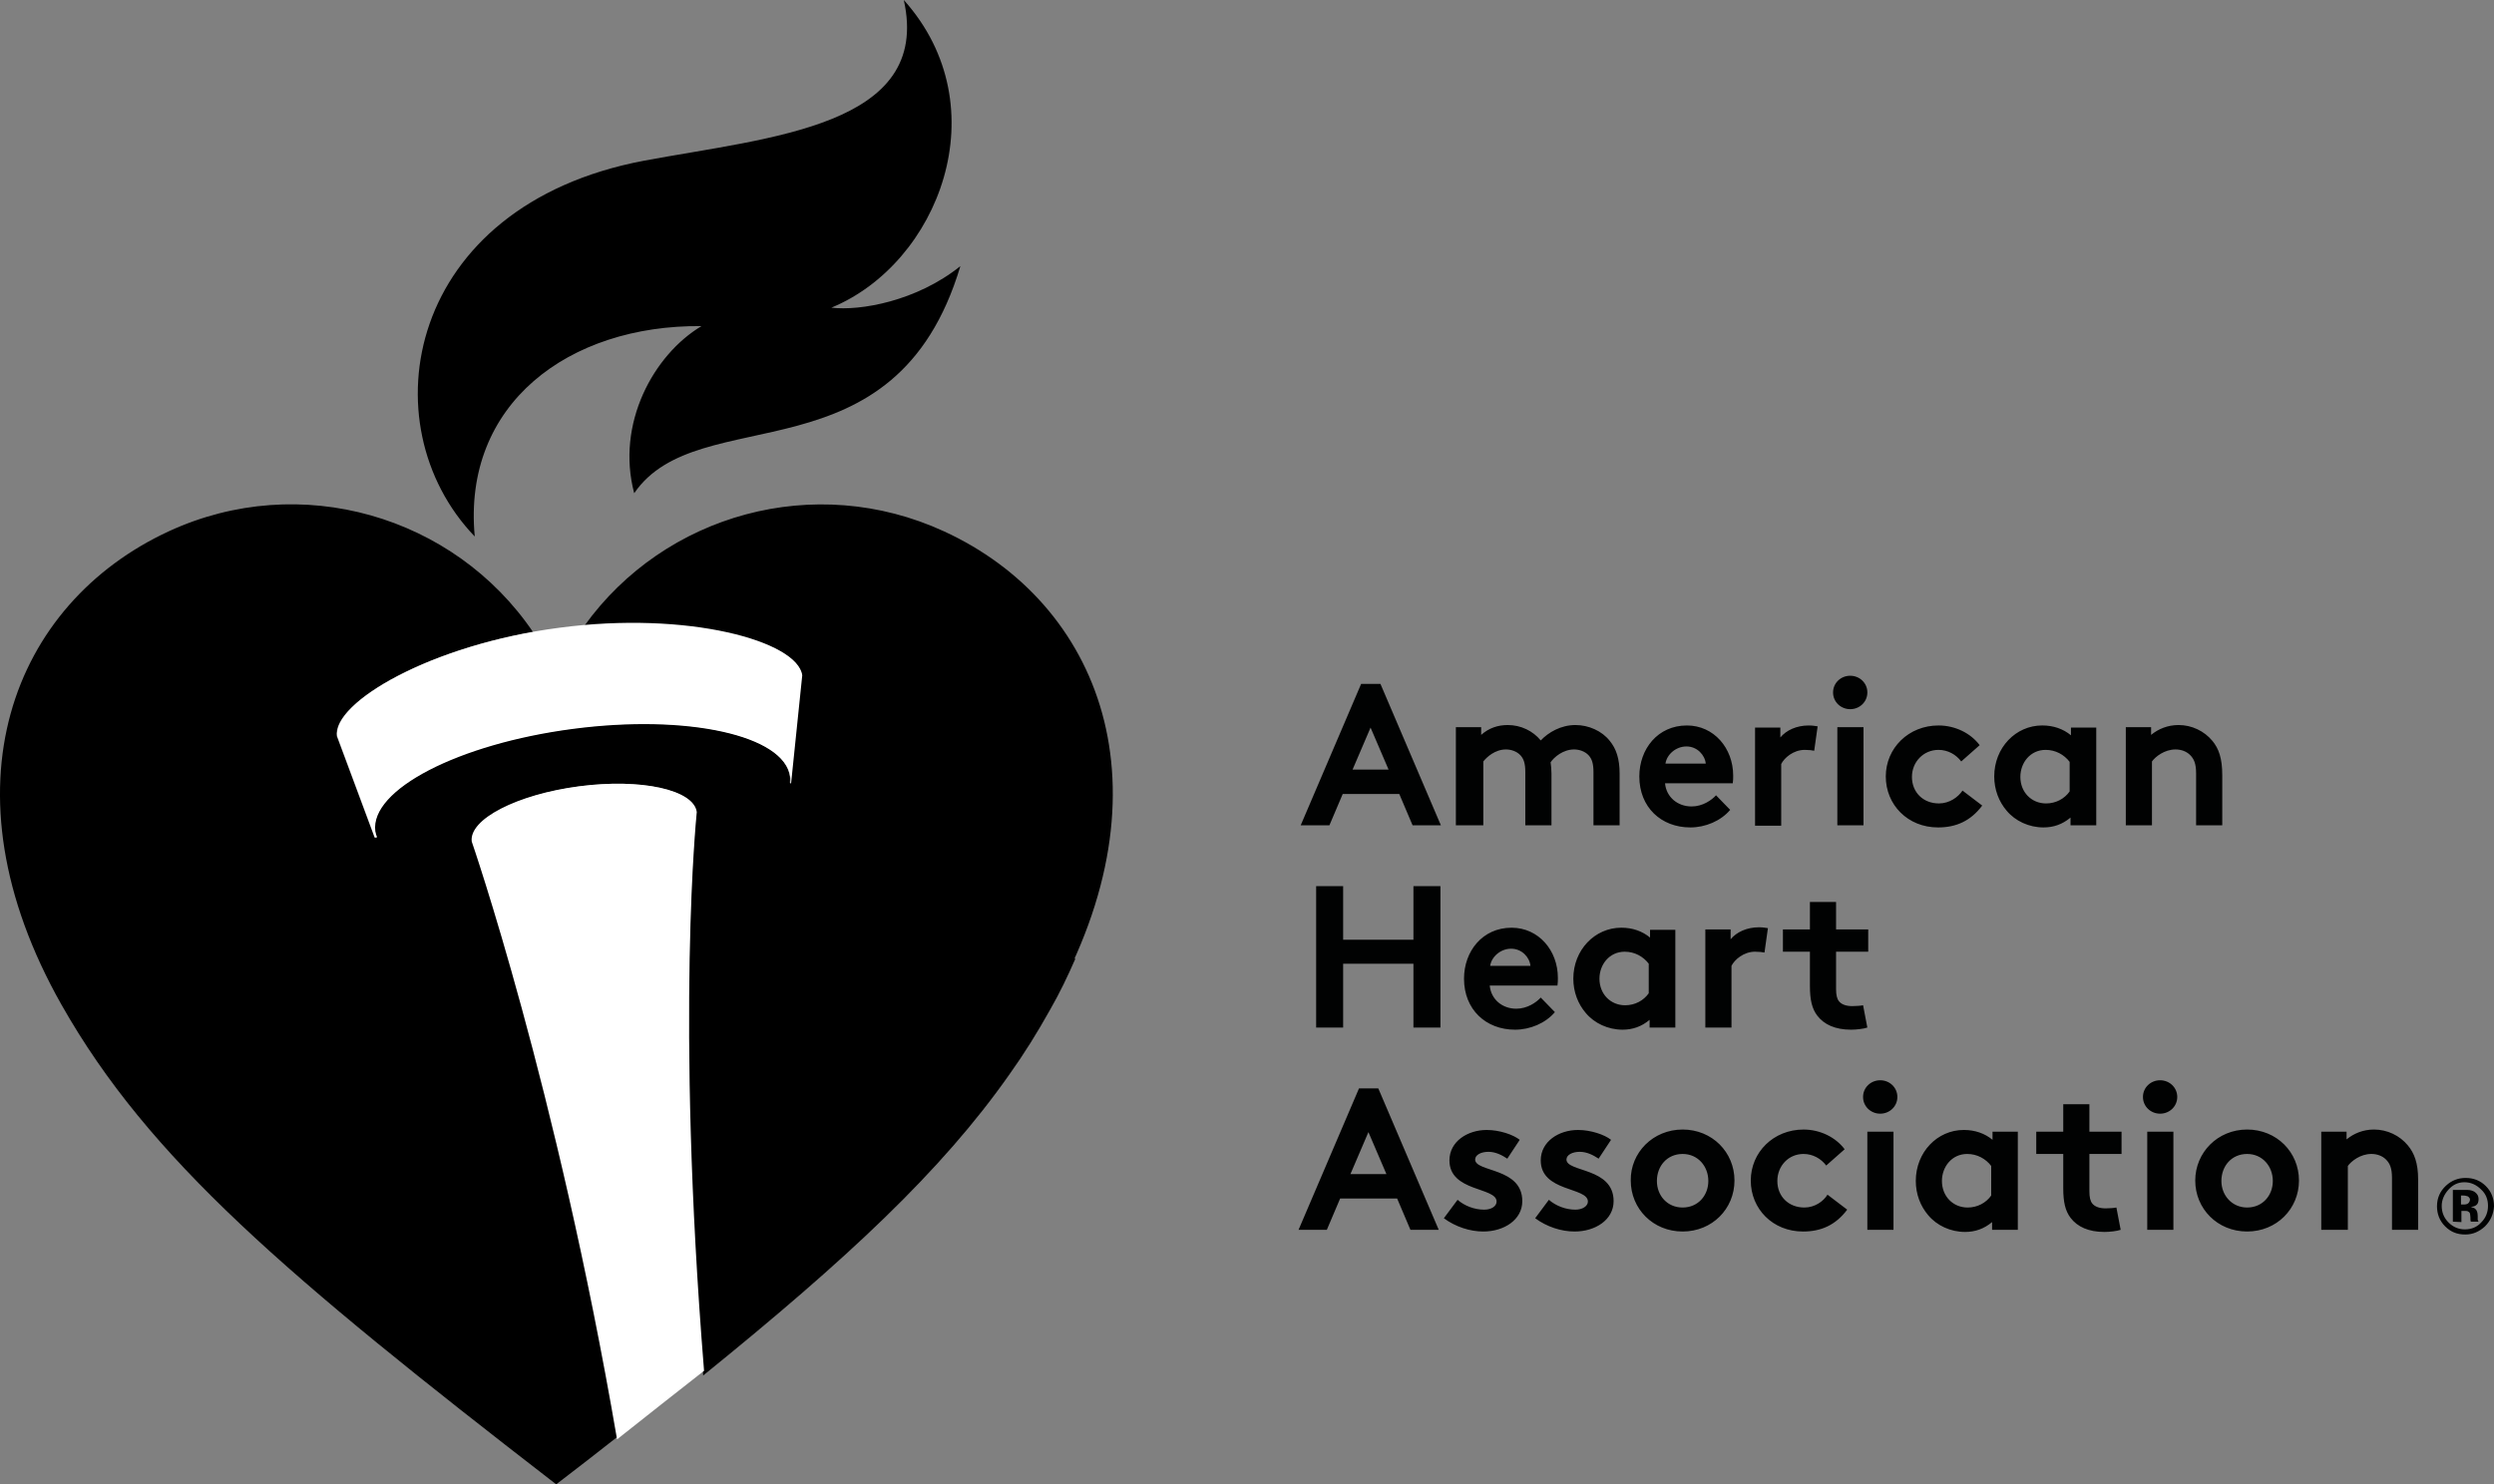 <?xml version="1.0" encoding="iso-8859-1"?>
<svg xmlns="http://www.w3.org/2000/svg" xmlns:xlink="http://www.w3.org/1999/xlink" version="1.1" id="katman_1" x="0px" y="0px" viewBox="0 0 200 119.066" style="enable-background:new 0 0 200 119.066;" xml:space="preserve">
<rect x="0" y="0" width="200" height="119.066" fill="#808080" stroke="none"/>
<path style="fill:#010202;" d="M108.466,61.733h2.887l-1.444-3.369L108.466,61.733z M104.307,66.201l4.847-11.343h1.547  l4.847,11.343h-2.269l-1.066-2.509h-4.537l-1.066,2.509H104.307z M116.75,66.201V58.33h2.028v0.619  c0.619-0.55,1.341-0.791,2.131-0.791c1.066,0,2.028,0.481,2.647,1.237c0.619-0.653,1.616-1.237,2.784-1.237  c1.066,0,2.131,0.481,2.75,1.272c0.516,0.619,0.791,1.444,0.791,2.612v4.159h-2.097v-4.262c0-0.722-0.137-1.066-0.378-1.341  c-0.309-0.344-0.791-0.481-1.169-0.481c-0.894,0-1.616,0.619-1.89,1.031c0.034,0.275,0.069,0.55,0.069,0.894v4.159h-2.097v-4.262  c0-0.722-0.137-1.066-0.378-1.341c-0.309-0.344-0.791-0.481-1.169-0.481c-0.894,0-1.547,0.619-1.822,0.962v5.122L116.75,66.201   M136.789,61.252c-0.069-0.687-0.687-1.375-1.547-1.375s-1.581,0.653-1.684,1.375H136.789z M138.748,64.964  c-0.756,0.894-1.994,1.409-3.197,1.409c-2.337,0-4.09-1.616-4.09-4.09c0-2.2,1.478-4.09,3.815-4.09c2.165,0,3.712,1.822,3.712,4.022  c0,0.206,0,0.412-0.034,0.619h-5.431c0.103,1.1,0.997,1.856,2.131,1.856c0.894,0,1.616-0.516,1.959-0.894L138.748,64.964z   M145.485,60.221c-0.137-0.034-0.447-0.069-0.756-0.069c-0.928,0-1.65,0.653-1.89,1.134v4.95h-2.097v-7.871h2.028v0.791  c0.481-0.584,1.306-0.962,2.269-0.962c0.309,0,0.481,0.034,0.722,0.069L145.485,60.221z M147.341,66.201h2.097V58.33h-2.097V66.201z   M148.373,54.205c0.756,0,1.375,0.584,1.375,1.341c0,0.756-0.619,1.341-1.375,1.341s-1.375-0.584-1.375-1.341  C146.998,54.79,147.616,54.205,148.373,54.205z M158.959,64.62c-0.928,1.237-2.097,1.753-3.54,1.753c-2.44,0-4.193-1.822-4.193-4.09  s1.822-4.09,4.228-4.09c1.341,0,2.578,0.619,3.3,1.581l-1.478,1.306c-0.412-0.55-1.066-0.928-1.822-0.928  c-1.203,0-2.131,0.962-2.131,2.165c0,1.237,0.894,2.131,2.165,2.131c0.859,0,1.547-0.516,1.89-1.031L158.959,64.62z M165.971,61.114  c-0.447-0.584-1.134-0.962-1.925-0.962c-1.237,0-2.028,1.031-2.028,2.165c0,1.237,0.894,2.131,2.062,2.131  c0.791,0,1.478-0.378,1.89-0.962V61.114z M168.068,66.201h-2.028v-0.619c-0.653,0.55-1.375,0.791-2.165,0.791  c-1.169,0-2.269-0.516-2.956-1.341c-0.619-0.722-0.997-1.684-0.997-2.75c0-2.303,1.719-4.09,3.85-4.09  c0.894,0,1.684,0.275,2.303,0.791v-0.619h2.028v7.837H168.068z M170.474,66.201V58.33h2.028v0.619  c0.584-0.481,1.341-0.791,2.2-0.791c1.066,0,2.062,0.481,2.715,1.272c0.516,0.619,0.791,1.409,0.791,2.75v4.022h-2.097v-4.159  c0-0.791-0.172-1.169-0.481-1.478c-0.275-0.275-0.687-0.447-1.169-0.447c-0.894,0-1.616,0.584-1.89,0.962v5.121L170.474,66.201   M113.347,77.304h-5.637v5.121h-2.165V71.082h2.165v4.297h5.637v-4.297h2.165v11.343h-2.165V77.304z M122.731,77.476  c-0.069-0.687-0.687-1.375-1.547-1.375s-1.581,0.653-1.684,1.375H122.731z M124.69,81.188c-0.756,0.894-1.994,1.409-3.197,1.409  c-2.337,0-4.09-1.616-4.09-4.09c0-2.2,1.478-4.09,3.815-4.09c2.165,0,3.712,1.822,3.712,4.022c0,0.206,0,0.412-0.034,0.619h-5.431  c0.103,1.1,0.997,1.856,2.131,1.856c0.894,0,1.616-0.516,1.959-0.894L124.69,81.188z M132.217,77.304  c-0.447-0.584-1.134-0.962-1.925-0.962c-1.237,0-2.028,1.031-2.028,2.165c0,1.237,0.894,2.131,2.062,2.131  c0.791,0,1.478-0.378,1.89-0.962V77.304z M134.314,82.425h-2.028v-0.619c-0.653,0.55-1.375,0.791-2.165,0.791  c-1.169,0-2.269-0.516-2.956-1.341c-0.619-0.722-0.997-1.684-0.997-2.75c0-2.303,1.719-4.09,3.85-4.09  c0.894,0,1.684,0.275,2.303,0.791v-0.619h2.028v7.837H134.314z M141.498,76.41c-0.137-0.034-0.447-0.069-0.756-0.069  c-0.928,0-1.65,0.653-1.89,1.134v4.95h-2.097v-7.871h2.028v0.791c0.481-0.584,1.306-0.962,2.269-0.962  c0.309,0,0.481,0.034,0.722,0.069L141.498,76.41z M149.747,82.425c-0.275,0.103-0.894,0.172-1.306,0.172  c-1.272,0-2.165-0.412-2.715-1.134c-0.412-0.55-0.584-1.237-0.584-2.372v-2.75h-2.165v-1.787h2.165v-2.2h2.097v2.2h2.578v1.787  h-2.578v2.99c0,0.481,0.069,0.791,0.241,0.997c0.206,0.241,0.55,0.378,1.066,0.378c0.309,0,0.722-0.034,0.859-0.069L149.747,82.425z   M108.294,94.181h2.887l-1.444-3.368L108.294,94.181z M104.135,98.649l4.847-11.343h1.547l4.847,11.343h-2.269l-1.066-2.509h-4.572  l-1.066,2.509H104.135z M116.887,96.243c0.55,0.481,1.341,0.791,2.131,0.791c0.584,0,0.997-0.275,0.997-0.653  c0-1.169-3.781-0.756-3.781-3.3c0-1.512,1.444-2.44,2.99-2.44c1.031,0,2.131,0.378,2.647,0.791l-0.997,1.512  c-0.412-0.275-0.928-0.55-1.512-0.55c-0.584,0-1.066,0.241-1.066,0.619c0,1.031,3.781,0.619,3.781,3.334  c0,1.512-1.478,2.44-3.128,2.44c-1.066,0-2.234-0.378-3.162-1.066L116.887,96.243z M124.209,96.243  c0.55,0.481,1.341,0.791,2.131,0.791c0.55,0,0.997-0.275,0.997-0.653c0-1.169-3.781-0.756-3.781-3.3c0-1.512,1.444-2.44,2.99-2.44  c1.031,0,2.131,0.378,2.647,0.791l-0.997,1.512c-0.412-0.275-0.928-0.55-1.512-0.55c-0.584,0-1.066,0.241-1.066,0.619  c0,1.031,3.781,0.619,3.781,3.334c0,1.512-1.478,2.44-3.128,2.44c-1.066,0-2.234-0.378-3.162-1.066L124.209,96.243z M134.933,96.862  c1.237,0,2.062-0.962,2.062-2.131s-0.825-2.165-2.062-2.165s-2.062,0.962-2.062,2.165C132.871,95.899,133.695,96.862,134.933,96.862  z M134.933,90.606c2.372,0,4.159,1.822,4.159,4.09c0,2.269-1.787,4.09-4.159,4.09s-4.159-1.822-4.159-4.09  C130.739,92.462,132.561,90.606,134.933,90.606z M148.132,97.034c-0.928,1.237-2.097,1.753-3.54,1.753  c-2.44,0-4.193-1.822-4.193-4.09s1.822-4.09,4.228-4.09c1.341,0,2.578,0.619,3.3,1.581l-1.478,1.306  c-0.412-0.55-1.066-0.928-1.822-0.928c-1.203,0-2.097,0.962-2.097,2.165c0,1.237,0.894,2.131,2.165,2.131  c0.859,0,1.547-0.516,1.856-1.031L148.132,97.034z M149.747,98.649h2.097v-7.871h-2.097V98.649z M150.779,86.653  c0.756,0,1.375,0.584,1.375,1.341c0,0.756-0.619,1.341-1.375,1.341c-0.756,0-1.375-0.584-1.375-1.341  C149.404,87.237,150.022,86.653,150.779,86.653z M159.681,93.528c-0.447-0.584-1.134-0.962-1.925-0.962  c-1.237,0-2.028,1.031-2.028,2.165c0,1.237,0.894,2.131,2.062,2.131c0.791,0,1.478-0.378,1.89-0.962V93.528L159.681,93.528z   M161.778,98.649h-2.028V98.03c-0.653,0.55-1.375,0.791-2.165,0.791c-1.169,0-2.269-0.516-2.956-1.341  c-0.619-0.722-0.997-1.684-0.997-2.75c0-2.303,1.719-4.09,3.85-4.09c0.894,0,1.684,0.275,2.303,0.791v-0.653h2.028v7.871H161.778z   M170.062,98.649c-0.275,0.103-0.894,0.172-1.306,0.172c-1.272,0-2.165-0.412-2.715-1.134c-0.412-0.55-0.584-1.237-0.584-2.372  v-2.75h-2.165v-1.787h2.165v-2.2h2.097v2.2h2.578v1.787h-2.578v2.99c0,0.481,0.069,0.791,0.241,0.997  c0.206,0.241,0.55,0.378,1.066,0.378c0.309,0,0.722-0.034,0.859-0.069L170.062,98.649z M172.193,98.649h2.097v-7.871h-2.097V98.649z   M173.224,86.653c0.756,0,1.375,0.584,1.375,1.341c0,0.756-0.619,1.341-1.375,1.341c-0.756,0-1.375-0.584-1.375-1.341  C171.849,87.237,172.468,86.653,173.224,86.653z M180.201,96.862c1.237,0,2.062-0.962,2.062-2.131s-0.825-2.165-2.062-2.165  s-2.062,0.962-2.062,2.165C178.139,95.899,178.998,96.862,180.201,96.862z M180.201,90.606c2.372,0,4.159,1.822,4.159,4.09  c0,2.269-1.787,4.09-4.159,4.09c-2.372,0-4.159-1.822-4.159-4.09C176.042,92.462,177.83,90.606,180.201,90.606z M186.148,98.649  v-7.871h2.028v0.619c0.584-0.481,1.341-0.791,2.2-0.791c1.066,0,2.062,0.481,2.715,1.272c0.516,0.619,0.825,1.409,0.825,2.75v4.022  h-2.097V94.49c0-0.791-0.172-1.169-0.481-1.478c-0.275-0.275-0.687-0.447-1.169-0.447c-0.894,0-1.616,0.584-1.89,0.962v5.122  H186.148 M197.903,95.968c-0.103-0.034-0.206-0.069-0.378-0.069h-0.172v0.722h0.241c0.137,0,0.275-0.034,0.344-0.103  c0.069-0.069,0.137-0.172,0.137-0.309C198.075,96.14,198.006,96.037,197.903,95.968z M196.7,97.996v-2.544h0.687  c0.309,0,0.481,0,0.516,0c0.206,0,0.378,0.069,0.516,0.137c0.206,0.137,0.344,0.309,0.344,0.619c0,0.206-0.069,0.378-0.172,0.447  c-0.103,0.103-0.275,0.137-0.447,0.172c0.172,0.034,0.275,0.069,0.344,0.137c0.138,0.103,0.206,0.309,0.206,0.584v0.241v0.069  l0.034,0.069l0.034,0.069h-0.619c-0.034-0.069-0.034-0.206-0.034-0.344c0-0.137-0.034-0.241-0.034-0.309  c-0.034-0.103-0.103-0.137-0.172-0.172c-0.034-0.034-0.137-0.034-0.241-0.034h-0.137h-0.138v0.894L196.7,97.996L196.7,97.996z   M196.357,95.418c-0.344,0.378-0.55,0.825-0.55,1.306c0,0.516,0.172,0.962,0.55,1.341c0.378,0.378,0.825,0.55,1.306,0.55  c0.516,0,0.962-0.172,1.306-0.55c0.378-0.378,0.55-0.825,0.55-1.341s-0.172-0.962-0.55-1.306c-0.378-0.378-0.825-0.584-1.341-0.584  C197.113,94.834,196.7,95.04,196.357,95.418L196.357,95.418z M199.278,98.374c-0.447,0.412-0.962,0.653-1.581,0.653  c-0.653,0-1.169-0.206-1.616-0.653s-0.653-0.997-0.653-1.616c0-0.653,0.241-1.203,0.722-1.65c0.447-0.412,0.962-0.619,1.581-0.619  s1.169,0.206,1.616,0.653S200,96.14,200,96.759C199.966,97.377,199.725,97.927,199.278,98.374L199.278,98.374z"></path>
<path d="M84.302,80.569c-5.603,9.899-13.749,17.874-27.876,29.217c-2.269-28.357-0.584-44.65-0.584-44.65  c-0.241-1.787-4.434-2.715-9.349-2.062c-4.915,0.653-8.731,2.612-8.49,4.4c0,0,6.737,19.592,11.515,47.778  c-1.581,1.237-3.197,2.509-4.915,3.815C22.947,102.327,11.948,92.978,4.936,80.604c-9.865-17.427-3.884-32.207,8.593-37.982  c10.552-4.881,22.892-1.237,29.217,8.078c-9.281,1.65-16.086,5.843-15.743,8.353l3.025,8.112l0.172-0.034  c-0.069-0.172-0.103-0.309-0.137-0.481c-0.447-3.334,6.634-7.012,15.846-8.215s16.98,0.516,17.427,3.85c0.034,0.172,0,0.344,0,0.516  h0.069l0.894-8.627c-0.344-2.509-8.043-4.812-17.427-3.987c6.428-8.937,18.458-12.34,28.839-7.562  C88.186,48.362,94.167,63.142,84.302,80.569L84.302,80.569z M66.669,24.679C75.262,21.139,80.177,8.593,72.478,0  c2.269,10.14-10.69,10.999-20.83,12.89c-19.111,3.609-22.205,21.173-13.577,30.145c-0.997-10.621,7.528-16.98,18.183-16.877  c-3.85,2.303-6.875,7.837-5.396,13.405c5.19-7.596,20.933-0.756,26.157-18.217C73.509,24.164,68.972,24.954,66.669,24.679  L66.669,24.679z"></path>
<path d="M64.091,53.999c0.069,0.172,0.137,0.309,0.137,0.481l-0.894,8.662h-0.069c-0.206,2.097-3.197,4.262-7.699,5.843  c-0.309,5.293-0.687,16.43,0.206,32.413v0.069c0.172,2.819,0.344,5.775,0.619,8.868c11.549-9.349,19.111-16.396,24.542-24.129  c1.203-1.684,2.269-3.403,3.265-5.19c0.791-1.375,1.444-2.75,2.028-4.09L64.091,53.999z"></path>
<path style="fill:#FFFFFF;" d="M44.843,50.356c-10.312,1.341-18.183,6.015-17.805,8.696l3.025,8.146l0.172-0.034  c-0.069-0.172-0.103-0.309-0.137-0.481c-0.447-3.334,6.668-7.012,15.846-8.215s16.98,0.516,17.427,3.85c0.034,0.172,0,0.344,0,0.516  h0.069l0.894-8.662C63.954,51.421,55.154,48.981,44.843,50.356 M56.46,109.958c-2.303-28.46-0.584-44.822-0.584-44.822  c-0.241-1.787-4.468-2.715-9.452-2.062c-4.984,0.653-8.834,2.647-8.593,4.434c0,0,6.806,19.661,11.652,47.95  C51.958,113.498,54.261,111.676,56.46,109.958"></path>
</svg>
